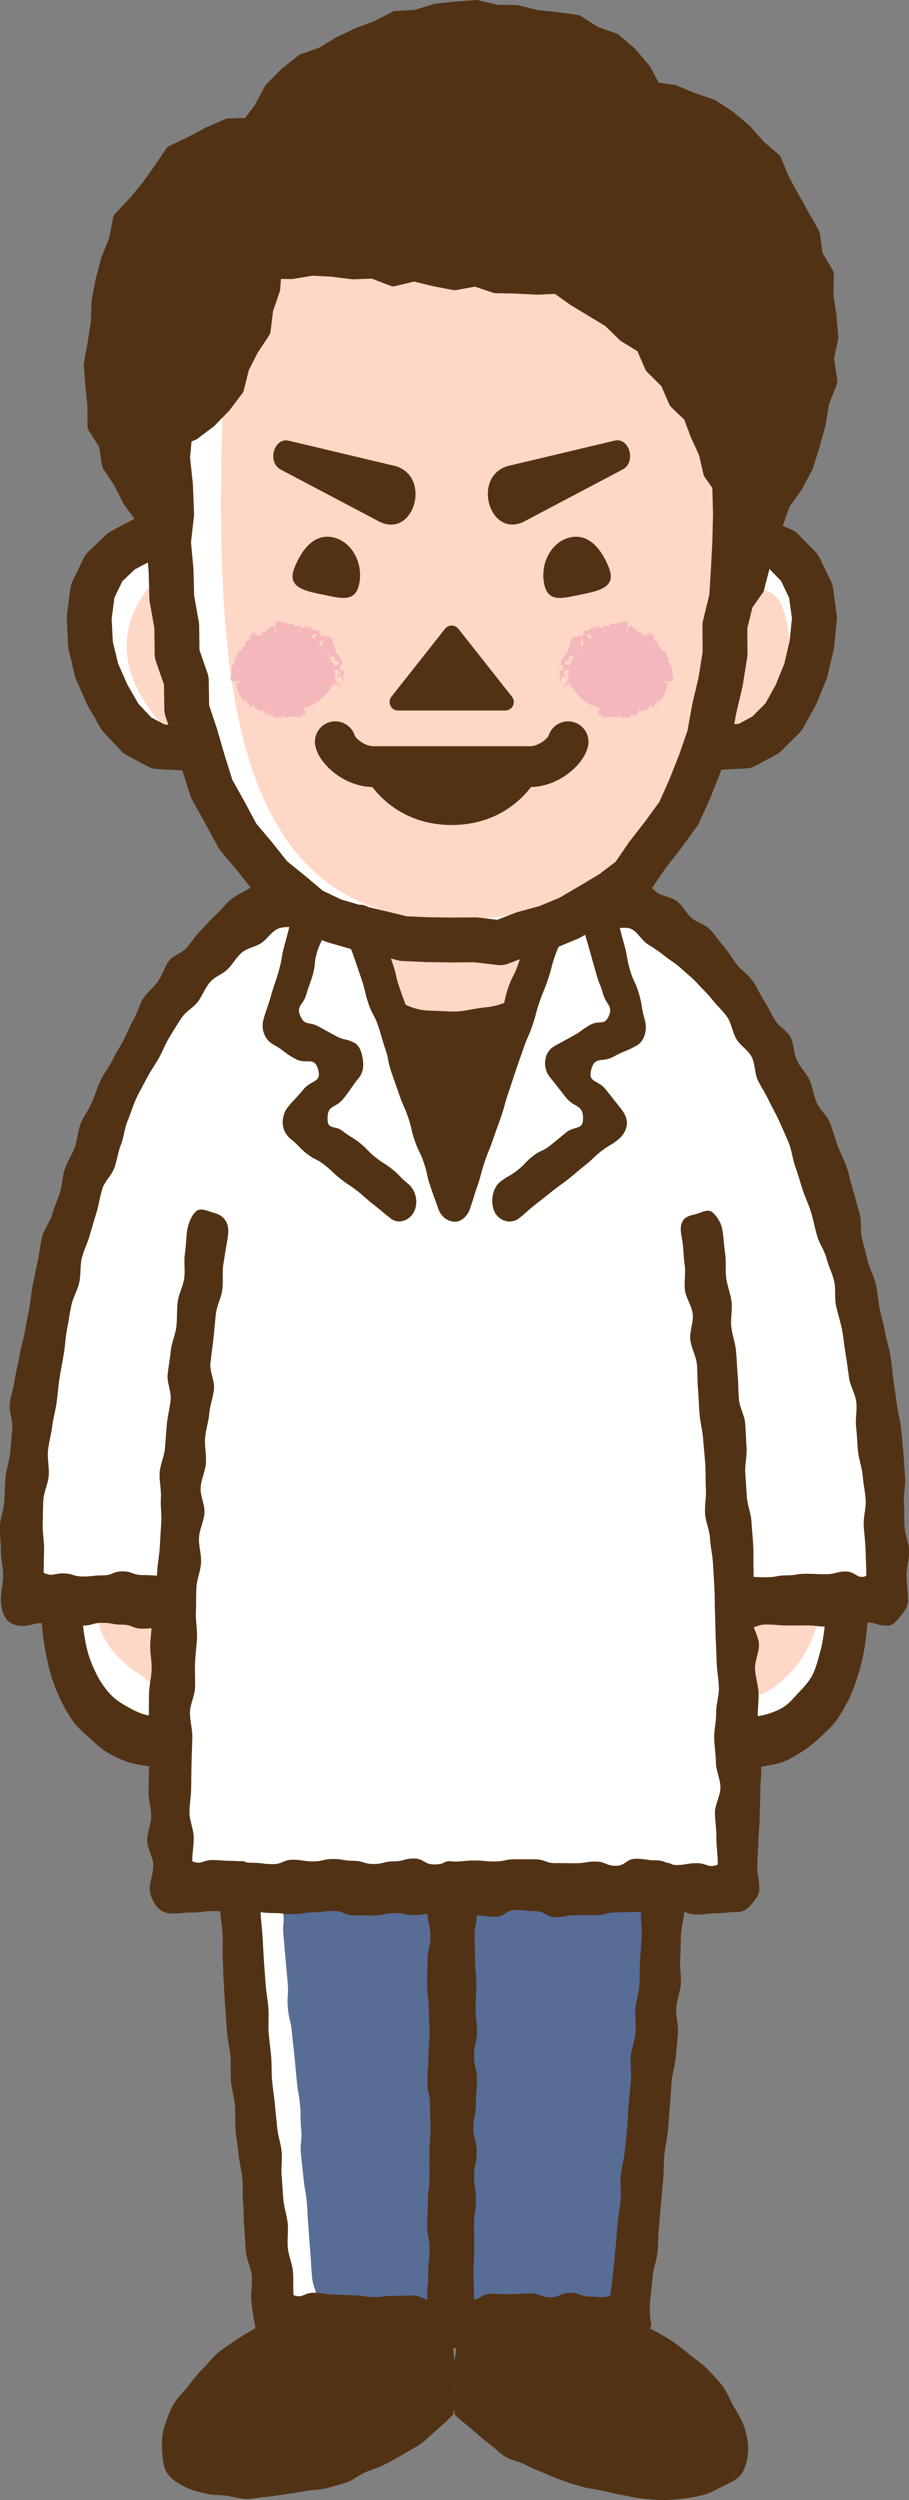 <?xml version="1.0" encoding="UTF-8"?>
<svg id="_レイヤー_1" data-name="レイヤー 1" xmlns="http://www.w3.org/2000/svg" viewBox="0 0 119.58 328.71">
  <rect x="0" y="0" width="119.58" height="328.71" fill="#808080" stroke="none"/>
  <defs>
    <style>
      .cls-1 {
        fill: #ffd7c6;
      }

      .cls-2 {
        stroke-width: 2.25px;
      }

      .cls-2, .cls-3, .cls-4, .cls-5 {
        stroke: #523215;
        stroke-linecap: round;
        stroke-linejoin: round;
      }

      .cls-2, .cls-4, .cls-5 {
        fill: none;
      }

      .cls-6 {
        fill: #f4b8bc;
      }

      .cls-7 {
        fill: #fff;
      }

      .cls-8, .cls-3 {
        fill: #523215;
      }

      .cls-3 {
        stroke-width: 2.24px;
      }

      .cls-9 {
        fill: #576d96;
      }

      .cls-4 {
        stroke-width: 5.9px;
      }

      .cls-5 {
        stroke-width: 5.37px;
      }
    </style>
  </defs>
  <path class="cls-7" d="M60.45,26.61c-27.11,0-38.12,5.31-37.58,42.77,0,0-11.27,2.81-10.47,12.18s5.64,17.79,14.76,17.48c0,0,7.52,25.29,32.21,25.29s34.36-24.97,34.36-24.97c0,0,13.42-3.75,13.42-13.74s-4.29-14.05-9.13-14.67l-.27-37.46-37.31-6.87Z"/>
  <path class="cls-1" d="M30.65,25.36c-2.68,51.2-6.17,95.57,28.99,95.57,39.7,0,35.43-47.49,35.43-47.49l-1.07-39.33-37.85-8.43-25.5-.31Z"/>
  <path class="cls-1" d="M20.99,75.62l2.42,21.54s-13.42-10.3-2.42-21.54Z"/>
  <path class="cls-1" d="M96.95,77.81l-2.68,20.29s9.93-5.62,9.66-12.18-1.61-9.68-6.98-8.12Z"/>
  <path class="cls-7" d="M59.9,122.63c-14.83,0-18.85-4.08-18.85-4.08,0,0-39.01,9.44-38.28,88.92l6.51,4.02s1.7,19.4,13.02,18.31v17.86l9.76.89,5.42,57.15,44.48.45,6.51-58.94h7.59v-17.41s15.91-2.23,15.55-18.31l5.42-.89c-1.45-42.87-15.55-89.3-36.89-94.22,0,0-4.34,6.25-20.25,6.25Z"/>
  <g>
    <path class="cls-1" d="M47.85,121.74l24.59.45-2.53,8.04c-9.76,6.25-17,3.57-18.8-.45l-3.25-8.04Z"/>
    <g>
      <path class="cls-1" d="M12.96,212.85c.08,1.17.51,2.25,1.16,3.25.59.9,1.35,1.73,2.16,2.46s1.73,1.37,2.52,1.89c1.48.97,1.84,3.05,2.66,1.56s.23-1.72.44-3.43.13-1.73.34-3.44,1.32-2.04.46-3.4c-.76-1.18-1.2.14-2.42.28s-1.22.07-2.44.21-1.21.36-2.44.33-1.34-.37-2.44.31Z"/>
      <path class="cls-1" d="M98.13,212.17c-.92,1.48,0,1.84.02,3.7.03,1.86.05,1.86.08,3.72s-.43,1.96.08,3.71c.97-.18,1.85-.49,2.68-.94.88-.48,1.65-1.16,2.37-1.85.77-.74,1.48-1.51,2.05-2.37.64-.96,1.14-1.98,1.51-2.92.5-1.26.76-2.39.76-3.26-1.15-.39-1.19-.02-2.38,0s-1.2,0-2.39.02-1.22.36-2.39.05c-1.26-.33-1.66-1.06-2.39.12Z"/>
      <path class="cls-9" d="M36.46,247.77c.85-1.2,1.46.22,2.75.22s1.29.19,2.58.19,1.29-.02,2.58-.03,1.29-.39,2.57-.39,1.29.27,2.58.27,1.29-.29,2.58-.3c1.29,0,1.29.36,2.58.36s1.28,0,2.57,0,1.28-.49,2.57-.5,1.29.18,2.58.18,1.29.04,2.58.04,1.29.19,2.58.19,1.29.02,2.58.02,1.29.04,2.58.04,1.29-.36,2.58-.36c1.29,0,1.29.12,2.59.11s1.29-.02,2.58-.02,1.29.17,2.59.17c1.3,0,1.3-.14,2.59-.14,1.3,0,1.67-1.14,2.5.09.85,1.26.13,1.58-.08,3.2s-.32,1.6-.52,3.22-.36,1.59-.56,3.21.08,1.68-.12,3.3-.65,1.54-.85,3.16.2,1.7,0,3.33-.23,1.61-.43,3.23-.25,1.62-.45,3.24c-.2,1.62-.36,1.59-.56,3.21-.2,1.62-.18,1.63-.38,3.25s-.23,1.62-.43,3.25.04,1.67-.16,3.29-.62,1.55-.82,3.17.06,1.68-.14,3.31.02,1.67-.18,3.29-.38,1.59-.58,3.22-.21,1.63-.41,3.26.7,2.39-.32,3.47-1.45-.56-2.76-.59-1.31.61-2.62.59-1.3-.27-2.61-.3-1.3-.16-2.6-.19-1.31.12-2.61.1-1.3.12-2.61.1-1.3-.25-2.6-.28-1.31.07-2.61.05-1.31.02-2.61,0-1.3-.32-2.61-.35-1.31-.06-2.62-.09-1.31-.02-2.61-.05-1.31.45-2.62.43-1.3-.59-2.62-.62-1.55,1.18-2.52.09-.08-1.47-.23-3.07-.53-1.54-.67-3.14-.08-1.61-.22-3.2-.1-1.61-.24-3.21-.07-1.61-.21-3.21-.28-1.58-.43-3.18-.2-1.59-.34-3.18.18-1.64.03-3.24-.01-1.61-.15-3.21-.29-1.58-.43-3.17-.15-1.6-.3-3.2-.2-1.59-.34-3.19-.38-1.57-.53-3.17.12-1.64-.02-3.24-.15-1.6-.29-3.2-.13-1.6-.28-3.21.28-1.77-.17-3.29c-.52-1.74-1.51-2.1-.65-3.32Z"/>
      <path class="cls-8" d="M51.15,129.75c.26.88.84,1.6,1.71,2.1.67.38,1.47.7,2.38.89.77.16,1.61.14,2.49.18.81.04,1.64.11,2.49.06s1.66-.24,2.48-.38,1.69-.17,2.49-.37c.86-.22,1.66-.56,2.41-.85.88-.35,1.59-.77,2.23-1.19-.43,1.6-.5,1.56-1.16,3.04s-.78,1.39-1.44,2.86-.57,1.54-1.22,3.01-.69,1.45-1.34,2.92-.73,1.43-1.38,2.91-.61,1.51-1.27,2.99-.64,1.5-1.3,2.98.07,3.02-1.31,3-.51-1.53-1.03-3.04-.5-1.51-1.02-3.01-.54-1.49-1.06-3-.59-1.46-1.11-2.96-.39-1.58-.91-3.08-.66-1.44-1.18-2.95-.44-1.56-.94-3.08-.48-1.54-1.03-3.04Z"/>
      <path class="cls-8" d="M21.35,213.97c-1.31,0-1.31.17-2.62.17s-1.31-.53-2.63-.53-1.31-.24-2.63-.24-1.31.37-2.63.37c-1.32,0-1.32-.15-2.63-.15s-1.32-.19-2.64-.19-1.32.38-2.64.38c-.75,0-1.57-.26-2.07-.87s-.74-1.62-.75-2.55c0-1.08.29-2.16.3-3.23s-.31-2.17-.29-3.24-.18-2.18-.13-3.25.51-2.13.57-3.2.09-2.16.17-3.22.51-2.1.61-3.16.16-2.14.27-3.2-.45-2.26-.32-3.31.5-2.09.65-3.14c.15-1.07.45-2.09.62-3.14s.5-2.07.69-3.11.4-2.09.6-3.13.25-2.15.48-3.17.41-2.1.65-3.12.3-2.15.57-3.16,1-1.86,1.29-2.86.74-1.95,1.05-2.95.32-2.16.66-3.14.95-1.84,1.3-2.81.39-2.16.77-3.11,1.04-1.77,1.45-2.71.71-1.98,1.14-2.9,1.07-1.72,1.52-2.62,1-1.76,1.48-2.63.83-1.91,1.34-2.76.77-2.01,1.31-2.83,1.35-1.43,1.92-2.22.87-1.97,1.47-2.73,1.67-.98,2.3-1.69,1.18-1.61,1.85-2.27,1.3-1.48,2-2.08,1.31-1.53,2.04-2.07,1.61-.95,2.38-1.4,1.72-.58,2.52-.94,1.72-.39,2.54-.64c.73-.22,1.44-.42,2.04.03s.81,1.31.99,2.22c.18.91.36,1.82,0,2.56s-.99,1.49-1.73,1.72c-.84.26-1.83-.01-2.66.38s-1.4,1.38-2.19,1.89-1.73.59-2.47,1.19-1.23,1.56-1.93,2.24-1.64.93-2.29,1.67-1.01,1.8-1.62,2.6-1.51,1.21-2.09,2.05-1.08,1.7-1.62,2.57-.9,1.86-1.4,2.76-1.1,1.69-1.57,2.61-.99,1.79-1.43,2.74-.72,1.98-1.13,2.95-.48,2.11-.87,3.09-.51,2.07-.87,3.07-1.23,1.69-1.56,2.7-.46,2.09-.77,3.11-.61,2.01-.9,3.04-.78,1.95-1.04,2.99-.11,2.2-.35,3.25-.82,1.95-1.04,3-.36,2.11-.57,3.17-.24,2.14-.42,3.21-.39,2.1-.56,3.17-.23,2.14-.38,3.21-.46,2.09-.59,3.17-.45,2.11-.55,3.18.19,2.2.1,3.28-.64,2.1-.71,3.19-.04,2.17-.08,3.25.21,2.18.18,3.27-.04,1.96-.05,3.05c1.23.52,1.25.07,2.55.07s1.31.41,2.61.41,1.3-.15,2.61-.15,1.31-.53,2.61-.53,1.31.49,2.62.49,1.31.09,2.62.09c.76,0,1.27.41,1.76,1.02s.87,1.24.87,2.18-.19,1.8-.68,2.41-1.2,1.23-1.95,1.23Z"/>
      <path class="cls-8" d="M96.93,251.4c-1.32,0-1.32.16-2.65.16s-1.32.17-2.64.17-1.32-.5-2.64-.5-1.32.59-2.65.59-1.33-.43-2.65-.43-1.33.05-2.65.05-1.32.37-2.65.37-1.32,0-2.65,0-1.32.27-2.65.27-1.33-.8-2.65-.8-1.33-.15-2.65-.15-1.33.89-2.65.89-1.33-.18-2.65-.18-1.33-.62-2.66-.62-1.33.34-2.65.34-1.33.24-2.66.24-1.32-.27-2.64-.27-1.33.32-2.66.32-1.33-.02-2.65-.02-1.33-.58-2.65-.58-1.33.18-2.66.18-1.33.24-2.65.24c-1.33,0-1.33-.14-2.66-.14s-1.33-.15-2.66-.15-1.33-.08-2.66-.08-1.33-.03-2.66-.03-1.33.19-2.67.19-1.33.13-2.67.13c-.72,0-1.46-.26-1.95-.83s-.94-1.44-.98-2.34c-.05-1,.49-2.1.46-3.24-.03-1.02-.79-2.07-.81-3.18-.02-1.03.53-2.12.53-3.22,0-1.04-.36-2.12-.35-3.22s.04-2.12.06-3.22-.17-2.13-.15-3.23.09-2.13.12-3.22,0-2.14.03-3.22.32-2.12.35-3.21-.23-2.16-.19-3.24.22-2.14.26-3.22.33-2.12.38-3.2.22-2.14.28-3.21.28-2.13.34-3.21.12-2.15.19-3.22-.12-2.18-.05-3.25-.23-2.2-.16-3.27.6-2.11.69-3.18.17-2.15.26-3.22.4-2.12.5-3.18-.5-2.25-.4-3.3.32-2.14.42-3.19.61-2.1.73-3.14.04-2.19.17-3.23c.13-1.1.72-2.07.86-3.1.15-1.1-.07-2.23.09-3.24.17-1.11.15-2.21.32-3.2.16-.91.61-1.96,1.2-2.43s1.46,0,2.19.2c.74.2,1.35.49,1.73,1.22s.3,1.52.14,2.44c-.18,1-.36,2.08-.53,3.21-.16,1.03.02,2.18-.13,3.3-.14,1.04-.71,2.04-.84,3.15-.13,1.05-.2,2.15-.32,3.26s-.29,2.14-.4,3.24.57,2.27.47,3.37-.53,2.11-.62,3.21-.46,2.13-.55,3.23.19,2.21.11,3.31-.63,2.12-.7,3.22.58,2.24.51,3.33-.65,2.13-.72,3.22.33,2.22.27,3.32-.55,2.15-.61,3.25-.02,2.2-.07,3.29.19,2.21.15,3.3-.22,2.19-.26,3.28.03,2.2,0,3.29-.65,2.18-.67,3.26.33,2.22.31,3.3-.08,2.21-.1,3.29-.04,2.21-.05,3.28c0,1.13-.23,2.22-.22,3.29,0,1.13.54,2.21.55,3.27.02,1.14-.21,2.13-.18,3.17,1.26.49,1.3-.17,2.62-.17s1.32.11,2.65.11,1.33.25,2.65.25,1.33.18,2.66.18,1.33-.58,2.65-.58,1.33.22,2.65.22,1.33-.32,2.65-.32,1.33.24,2.66.24,1.33.42,2.66.42,1.33-.35,2.65-.35,1.33-.37,2.65-.37,1.33.78,2.66.78,1.33-.38,2.65-.38,1.33-.14,2.66-.14,1.32.13,2.65.13,1.33-.29,2.66-.29,1.33,0,2.65,0,1.33.5,2.65.5,1.33.02,2.66.02,1.33-.22,2.66-.22,1.33.56,2.66.56,1.33-.93,2.66-.93,1.33.21,2.66.21,1.33.61,2.66.61,1.34-.24,2.67-.24,1.48.69,2.76.2c.03-1.04-.19-2.47-.18-3.61.02-1.05-.19-2.14-.19-3.27,0-1.06.72-2.15.72-3.27s-.57-2.15-.59-3.27-.21-2.16-.23-3.27.29-2.17.26-3.28.39-2.19.36-3.29-.25-2.17-.29-3.27-.08-2.18-.13-3.28-.04-2.18-.09-3.27-.02-2.19-.08-3.28-.13-2.19-.19-3.28-.33-2.17-.39-3.27-.58-2.15-.65-3.24.18-2.22.11-3.31-.01-2.21-.09-3.3-.2-2.19-.28-3.27-.38-2.17-.47-3.24-.1-2.2-.2-3.27-.04-2.22-.15-3.29-.74-2.11-.86-3.18.44-2.31.32-3.37c-.13-1.12-.88-2.09-1.02-3.13-.15-1.12.12-2.28-.04-3.31-.17-1.13-.14-2.26-.32-3.26-.16-.91-.36-1.74.02-2.47s1.08-.8,1.82-1c.74-.2,1.51-.72,2.1-.25s1.17,1.38,1.33,2.29c.18.99.21,2.08.38,3.18.15,1.01-.01,2.13.14,3.23.14,1.02.57,2.02.7,3.12.13,1.03-.16,2.17-.04,3.25s.51,2.06.62,3.14.12,2.13.22,3.21.07,2.14.17,3.22.73,2.05.82,3.13.1,2.14.18,3.22-.24,2.18-.17,3.26.14,2.14.21,3.21.54,2.1.6,3.17.18,2.14.24,3.22-.01,2.16.04,3.24-.16,2.18-.11,3.25-.11,2.17-.07,3.25.84,2.12.89,3.19-.56,2.2-.52,3.27.44,2.15.47,3.21-.13,2.17-.11,3.24.34,2.16.36,3.21.1,2.17.11,3.23-.14,2.18-.13,3.23-.07,2.18-.08,3.22c0,1.11-.15,2.19-.17,3.23-.02,1.12-.12,2.18-.15,3.21-.03,1.13.32,2.22.27,3.23-.04.89-.69,1.55-1.18,2.12s-1.06.85-1.78.85Z"/>
      <path class="cls-8" d="M22,232.36c-.94,0-1.84-.03-2.72-.17-.93-.15-1.84-.29-2.69-.6s-1.75-.74-2.55-1.22-1.55-1.2-2.27-1.86-1.5-1.3-2.11-2.13-1.13-1.76-1.61-2.72-.87-1.95-1.22-3.01-.56-2.1-.79-3.22c-.21-1.06-.38-2.16-.48-3.31-.1-1.08-.19-2.2-.19-3.36,0-.93.33-1.76.82-2.37s1.16-1.09,1.92-1.09,1.49.39,1.99,1,.81,1.52.81,2.46-.1,2.05.05,3.3c.12,1.02.31,2.14.61,3.23.28,1.01.71,2.01,1.2,2.97.46.9,1.05,1.75,1.74,2.5.64.68,1.42,1.19,2.29,1.67.75.42,1.57.86,2.52,1.07.81.18,1.71.15,2.68.15.76,0,1.5.38,1.99,1s.69,1.53.69,2.46-.27,1.76-.76,2.37-1.16.91-1.92.91Z"/>
      <path class="cls-8" d="M116.64,213.74c-1.31,0-1.31-.41-2.62-.41s-1.31.52-2.63.52c-1.31,0-1.31.02-2.63.02s-1.31-.16-2.63-.16-1.32.01-2.63.01c-1.32,0-1.32-.13-2.64-.13s-1.32.47-2.64.47c-.76,0-1.62-.52-2.12-1.13s-.91-1.68-.91-2.61.86-1.45,1.36-2.06.91-.95,1.67-.95c1.3,0,1.3.07,2.61.07s1.31-.25,2.61-.25,1.3-.21,2.61-.21,1.31.06,2.61.06,1.31-.36,2.62-.36,1.45,1.09,2.69.58c-.01-1.08-.08-2.41-.11-3.49s-.19-2.15-.24-3.23.33-2.2.26-3.27-.31-2.15-.4-3.22-.5-2.11-.61-3.18-.13-2.16-.25-3.22.16-2.23.02-3.29-.78-2.03-.94-3.09-.28-2.14-.46-3.19-.27-2.15-.47-3.19-.55-2.06-.78-3.1-.02-2.25-.26-3.29-.75-2-1.01-3.02-.94-1.9-1.23-2.92-.49-2.08-.79-3.09-.77-1.95-1.1-2.94-.6-2.03-.96-3.01-.47-2.12-.84-3.08-.84-1.91-1.24-2.85-.95-1.83-1.38-2.75c-.44-.95-1-1.78-1.46-2.68s-.37-2.3-.86-3.18-1.43-1.41-1.96-2.26-.68-2.13-1.24-2.94-1.33-1.48-1.92-2.24-1.34-1.44-1.97-2.15-1.42-1.29-2.1-1.94-1.5-1.11-2.22-1.69-1.49-1.08-2.25-1.56-1.34-1.61-2.14-1.99-1.84.05-2.68-.21c-.73-.22-1.23-1.26-1.6-2s-.47-1.64-.29-2.55c.18-.91.49-1.9,1.09-2.34s1.48-.47,2.22-.25c.83.25,1.75.32,2.58.7s1.37,1.46,2.17,1.93,1.72.5,2.49,1.06,1.22,1.57,1.94,2.2,1.67.77,2.36,1.46,1.2,1.54,1.86,2.27,1.11,1.63,1.73,2.4,1.43,1.25,2.02,2.07.98,1.77,1.53,2.62.96,1.77,1.48,2.64,1.52,1.29,2.02,2.19.41,2.22.88,3.14,1.2,1.6,1.64,2.54.54,2.06.96,3.02,1.33,1.56,1.71,2.54.64,2,1,2.99.87,1.88,1.21,2.88.53,2.05.85,3.07.55,2.04.85,3.06.05,2.24.32,3.27.52,2.03.78,3.06.82,1.93,1.05,2.98.28,2.11.49,3.16.52,2.04.71,3.1.54,2.05.71,3.11.24,2.12.39,3.19.32,2.11.45,3.18.45,2.09.56,3.17.21,2.14.3,3.21.14,2.14.22,3.21-.21,2.17-.15,3.25.03,2.14.08,3.23.58,2.12.6,3.2-.34,2.16-.33,3.25.19,2.15.19,3.24c0,.93-.54,1.56-1.03,2.16s-1.01,1.22-1.76,1.22Z"/>
      <path class="cls-8" d="M97.58,232.39c-.76,0-1.44-.3-1.94-.92s-.83-1.46-.83-2.39.33-1.79.83-2.4,1.19-1.08,1.94-1.08c.97,0,1.87.12,2.68-.06.95-.21,1.83-.54,2.58-.95.87-.48,1.51-1.29,2.15-1.97.7-.75,1.4-1.45,1.87-2.36.49-.96.75-2.04,1.03-3.06.3-1.09.46-2.18.58-3.21.15-1.24.31-2.37.31-3.26s.21-1.85.71-2.46,1.24-.95,2-.95,1.48.37,1.97.98.81,1.5.81,2.44c0,1.16-.12,2.28-.22,3.36-.1,1.15-.25,2.26-.46,3.33-.22,1.12-.5,2.19-.84,3.2s-.72,2.1-1.2,3.03-1.03,1.88-1.64,2.7-1.38,1.46-2.11,2.14-1.46,1.29-2.29,1.8-1.61,1.03-2.5,1.35-1.76.45-2.69.61c-.88.14-1.79.14-2.73.14Z"/>
      <path class="cls-8" d="M59.79,160.63c-.89,0-1.79-.68-2.13-1.69-.51-1.49-.54-1.48-1.05-2.97s-.34-1.59-.85-3.09-.69-1.4-1.2-2.9-.36-1.58-.87-3.07-.64-1.43-1.16-2.94-.53-1.49-1.04-2.99-.31-1.61-.82-3.11-.43-1.54-.94-3.03-.75-1.38-1.26-2.88-.36-1.59-.87-3.09-.52-1.51-1.03-3.02-.65-1.44-1.16-2.95c-.47-1.38.1-3.16,1.22-3.75,1.12-.58,2.48.2,2.95,1.58.51,1.5.41,1.55.92,3.05s.65,1.43,1.16,2.92.36,1.58.87,3.09.55,1.48,1.07,2.98c.51,1.5.65,1.43,1.16,2.94s.38,1.56.89,3.06c.51,1.51.7,1.41,1.21,2.91.51,1.51.49,1.52,1.01,3.03s.47,1.53.99,3.05-.38,3.24.95,3.26.44-1.73.95-3.23.6-1.45,1.11-2.95.44-1.54.96-3.04.64-1.43,1.15-2.94.49-1.52,1-3.02c.51-1.5.53-1.49,1.04-2.99s.35-1.59.87-3.09.73-1.39,1.25-2.9.51-1.52,1.02-3.03.5-1.52,1.02-3.03c.47-1.38,1.7-2.24,2.82-1.65,1.12.58,1.62,2.33,1.14,3.71-.51,1.49-.65,1.42-1.16,2.91s-.4,1.56-.91,3.06-.6,1.45-1.11,2.95-.41,1.55-.92,3.05-.63,1.44-1.15,2.94-.53,1.49-1.04,2.99-.49,1.51-1,3.02-.42,1.54-.93,3.04-.55,1.48-1.06,2.99-.6,1.46-1.11,2.97-.4,1.57-.92,3.08-.48,1.53-.99,3.04c-.34,1.01-1.14,1.74-2.03,1.74Z"/>
      <path class="cls-8" d="M59.79,308.52c-1.31,0-1.31.09-2.61.09s-1.31-.26-2.62-.26-1.31.47-2.61.47-1.31-.43-2.62-.43-1.31.19-2.62.19-1.31.03-2.62.03c-1.31,0-1.31.2-2.62.2s-1.31-.29-2.63-.29-1.31.11-2.63.11c-.69,0-1.28-.5-1.76-1.03s-.85-1.2-.94-2.05c0-.07-.27-1.21-.46-3.16-.09-.9.18-2.02.06-3.23-.09-.98-.65-1.98-.76-3.12-.1-1.01-.12-2.09-.22-3.2-.1-1.03-.05-2.11-.15-3.21-.1-1.04,0-2.13-.1-3.22s-.4-2.08-.5-3.16-.3-2.11-.39-3.18,0-2.15-.08-3.22-.43-2.11-.52-3.17.01-2.17-.07-3.23-.35-2.13-.44-3.18-.16-2.16-.24-3.2c-.08-1.1-.13-2.18-.2-3.22-.08-1.12-.07-2.2-.13-3.22-.07-1.13.03-2.22-.02-3.21-.06-1.18-.3-2.24-.33-3.19-.04-1.34-.2-2.44-.16-3.2.04-.93.72-1.51,1.24-2.09s1.06-1.3,1.81-1.24c.75.05,1.27.77,1.74,1.42s1.08,1.36,1.04,2.29c-.03.71-.39,1.78-.34,3.14.03.92.18,1.97.25,3.14.06.97.11,2.03.18,3.14.07,1,.15,2.04.23,3.13.07,1.01.28,2.04.36,3.12s-.05,2.1.03,3.16.24,2.07.33,3.13.03,2.1.12,3.15.28,2.08.37,3.13.22,2.09.31,3.14.48,2.06.58,3.1-.09,2.15,0,3.18.14,2.13.23,3.16.47,2.09.57,3.1c.1,1.09-.09,2.18.01,3.18.11,1.11.57,2.1.67,3.08.11,1.14,0,2.25.09,3.19,1.26.44,1.32-.33,2.63-.33s1.31.24,2.63.24,1.32.1,2.63.1,1.31.23,2.63.23,1.32-.16,2.63-.16,1.32-.04,2.64-.04,1.82,1.22,2.77.09c.92-1.09-.25-1.74-.25-3.31s-.12-1.57-.12-3.15.4-1.57.4-3.15-.26-1.57-.26-3.15-.07-1.57-.07-3.13.13-1.57.13-3.14-.19-1.58-.19-3.15.4-1.57.4-3.14-.19-1.57-.19-3.14.21-1.58.21-3.15-.41-1.57-.41-3.15.09-1.58.09-3.15-.12-1.58-.12-3.16.28-1.58.28-3.15.16-1.58.16-3.16-.34-1.58-.34-3.17.28-1.58.28-3.17c0-.93.13-1.83.63-2.44s1.22-.63,1.98-.63,1.56-.09,2.06.52.64,1.61.64,2.54c0,1.58.26,1.58.26,3.16s-.31,1.58-.31,3.16.05,1.58.05,3.16.17,1.58.17,3.16-.09,1.58-.09,3.16.17,1.57.17,3.14-.38,1.57-.38,3.15.38,1.58.38,3.16-.13,1.58-.13,3.16-.33,1.58-.33,3.16.44,1.58.44,3.17-.35,1.58-.35,3.16.24,1.58.24,3.17-.25,1.59-.25,3.17.03,1.58.03,3.17-.09,1.59-.09,3.17.05,1.59.05,3.18-.03,1.59-.03,3.18c0,.93.03,1.94-.46,2.55s-1.31.82-2.06.82Z"/>
      <path class="cls-8" d="M82.72,308.67c-1.31,0-1.31.06-2.61.06s-1.31-.22-2.62-.22-1.31.03-2.61.03-1.31-.27-2.62-.27c-1.31,0-1.31.37-2.62.37s-1.31-.25-2.62-.25-1.31.44-2.62.44-1.31-.23-2.63-.23-1.31.17-2.63.17c-.76,0-1.43-.62-1.93-1.23s-.85-1.45-.85-2.38c0-1.58-.17-1.58-.17-3.16s.14-1.58.14-3.16.17-1.58.17-3.16-.31-1.58-.31-3.16.1-1.58.1-3.16.22-1.57.22-3.14-.02-1.57-.02-3.15.13-1.58.13-3.16-.06-1.58-.06-3.16-.35-1.58-.35-3.16.16-1.58.16-3.17.13-1.58.13-3.16c0-1.58-.1-1.58-.1-3.17s-.21-1.59-.21-3.17.05-1.58.05-3.17.38-1.59.38-3.17-.39-1.59-.39-3.18.26-1.59.26-3.18c0-.93.27-1.72.76-2.33s1.13-1.18,1.89-1.18,1.53.39,2.03,1,.72,1.57.72,2.51q0,1.57,0,3.14c0,1.57-.23,1.57-.23,3.15s.01,1.57.01,3.15.07,1.57.07,3.15.39,1.57.39,3.13-.03,1.57-.03,3.14-.45,1.58-.45,3.15.14,1.57.14,3.14.19,1.57.19,3.14-.01,1.58-.01,3.15-.27,1.57-.27,3.15.12,1.58.12,3.15-.17,1.58-.17,3.16,0,1.58,0,3.15.1,1.58.1,3.16.3,1.58.3,3.17-1.22,2.2-.3,3.31,1.42-.32,2.74-.32,1.31.06,2.63.06,1.32-.11,2.63-.11,1.31.51,2.63.51,1.32-.59,2.63-.59,1.32.5,2.64.5,1.38.29,2.65-.15c.09-.94.26-2.02.37-3.16.09-.98.2-2.03.31-3.13.1-1,.15-2.06.25-3.14.1-1.01.31-2.05.41-3.12s-.08-2.11.01-3.17.42-2.05.52-3.1.23-2.07.32-3.12.12-2.1.21-3.15.2-2.1.29-3.15-.11-2.15-.02-3.19.56-2.07.64-3.1-.1-2.15-.02-3.17c.08-1.08.45-2.1.52-3.11.08-1.1.01-2.17.08-3.17.07-1.11.16-2.16.22-3.14.07-1.17-.13-2.24-.1-3.16.05-1.36.35-2.42.32-3.13-.04-.93.06-1.84.53-2.48s1.18-.98,1.94-1.03c.77-.06,1.51.18,2.03.76s.57,1.49.61,2.42c.03.77.32,1.85.28,3.2-.03.95-.38,2-.44,3.17-.05,1-.03,2.07-.11,3.21-.07,1.02.16,2.12.09,3.23-.07,1.03-.52,2.06-.6,3.16s.3,2.17.22,3.25-.19,2.12-.28,3.2-.45,2.08-.54,3.15-.15,2.14-.24,3.2-.15,2.15-.25,3.21-.36,2.12-.46,3.18-.07,2.17-.16,3.22-.2,2.16-.29,3.2c-.1,1.1-.18,2.17-.28,3.19-.11,1.12-.08,2.2-.18,3.21-.11,1.14-.53,2.16-.63,3.14-.12,1.22-.24,2.29-.33,3.2-.19,1.94.13,3.15.12,3.23-.09.85-.65,1.54-1.13,2.07s-1.12.99-1.81.99Z"/>
      <path class="cls-8" d="M38.81,304.45c-.88.21-1.83.17-2.69.49s-1.71.76-2.54,1.19-1.64.97-2.43,1.48-1.62,1.05-2.36,1.65-1.4,1.46-2.08,2.14c-.72.73-1.34,1.54-1.94,2.31-.66.84-1.43,1.51-1.92,2.36-.56.98-.91,2.05-1.22,3-.37,1.14-.36,2.24-.3,3.25.07,1.11.17,2.27.85,3.11.54.66,1.39,1.19,2.34,1.65.74.36,1.64.55,2.59.79.81.2,1.71.16,2.65.26.84.09,1.71.43,2.64.44.86.01,1.74-.22,2.65-.28.86-.06,1.74-.24,2.64-.37s1.74-.24,2.63-.42,1.78-.11,2.66-.35,1.74-.47,2.6-.76,1.61-.96,2.46-1.32,1.71-.6,2.53-1.02,1.63-.86,2.43-1.34,1.64-.89,2.4-1.43,1.45-1.29,2.18-1.91,1.35-1.22,2.03-1.92c.27-1.45.13-1.45.13-2.94,0-1.49.12-1.49.12-2.99s-.23-1.5-.23-3,.48-1.55.02-2.94c-.5-1.5-.92-.01-2.52-.13-.76-.06-1.65-.13-2.62-.2-.83-.06-1.7-.31-2.62-.37-.86-.06-1.74-.28-2.63-.34s-1.8.33-2.66.28c-.92-.06-1.81-.15-2.63-.2-.98-.06-1.88-.06-2.64-.1-1.57-.07-2.54-.19-2.54-.11Z"/>
      <path class="cls-8" d="M80.79,304.33c.88.21,1.7.72,2.56,1.05s1.74.56,2.57.98,1.65.9,2.44,1.42,1.55,1.14,2.29,1.75,1.58,1.13,2.26,1.82c.72.73,1.43,1.45,2.03,2.21.66.84,1.04,1.9,1.53,2.75.56.98,1.13,1.84,1.44,2.79.37,1.14.57,2.24.5,3.25-.07,1.11-.34,2.27-1.02,3.11-.54.66-1.45,1.01-2.4,1.48-.74.36-1.56.88-2.51,1.11-.81.2-1.71.38-2.65.48-.84.09-1.74.18-2.66.19-.86.01-1.75-.13-2.66-.2-.86-.06-1.74-.33-2.64-.46s-1.73-.4-2.62-.58-1.75-.27-2.63-.51-1.72-.51-2.58-.81-1.68-.67-2.53-1.02-1.68-.7-2.5-1.12-1.76-.54-2.55-1.02-1.49-1.25-2.25-1.8-1.47-1.23-2.2-1.85-1.48-1.15-2.17-1.85c-.27-1.45-.09-1.48-.09-2.97s-.03-1.49-.03-2.99.27-1.5.27-3-.64-1.61-.18-2.99c.5-1.5,1.01-.3,2.61-.41.76-.06,1.66.06,2.63,0,.83-.06,1.71-.07,2.63-.13.86-.06,1.75-.07,2.64-.13s1.77-.32,2.63-.38c.92-.06,1.81-.1,2.64-.15.98-.06,1.88,0,2.65-.04,1.57-.07,2.57-.07,2.57.02Z"/>
      <path class="cls-8" d="M52.52,160.6c-.41,0-.83-.15-1.2-.45-1.09-.86-1.07-.9-2.16-1.75s-1.04-.93-2.13-1.79-1.15-.75-2.23-1.61c-1.09-.86-1.03-.98-2.12-1.84s-1.23-.61-2.32-1.47-1-1.05-2.09-1.91c-.56-.44-1-1.14-1.07-1.96-.07-.82.19-1.68.67-2.26,1-1.22,1.07-1.13,2.07-2.35s2.34-.84,1.93-2.5c-.48-1.93-1.53-.67-3.03-1.49-1.5-.81-1.4-1.08-2.9-1.89-1.05-.57-1.66-1.94-1.28-3.28.46-1.64.56-1.6,1.02-3.24s.56-1.6,1.02-3.25.28-1.73.75-3.38.42-1.67.89-3.31c.4-1.42,1.67-1.94,2.82-1.45,1.15.49,1.88,1.88,1.48,3.3-.38,1.35-.59,1.26-.97,2.6s-.13,1.46-.51,2.8-.49,1.31-.87,2.66-1.33,1.44-.81,2.72c.57,1.43,1.16.78,2.34,1.42s1.18.65,2.36,1.29,1.31.29,2.49.93c.67.36.94,1.32,1.07,2.21.13.88,0,1.7-.51,2.34-1.08,1.33-.99,1.45-2.07,2.78s-2.06.71-2.07,2.59c-.01,1.57.93.82,2,1.66s1.15.7,2.23,1.55.98,1.03,2.06,1.88,1.14.73,2.22,1.58.98,1.04,2.06,1.89c1.02.81,1.45,2.47.79,3.73-.42.81-1.21,1.24-1.94,1.24Z"/>
      <path class="cls-8" d="M67.06,160.61c-.73,0-1.56-.41-1.97-1.22-.65-1.26-.32-3.2.71-4,1.07-.84,1.17-.66,2.24-1.5s.98-1.04,2.05-1.88,1.23-.56,2.3-1.41,1.06-.88,2.14-1.74,2.17-.22,2.17-1.8c0-1.89-1.11-1.37-2.2-2.7-1.08-1.33-1.05-1.38-2.13-2.7-.52-.63-.77-1.44-.63-2.33.13-.88.62-1.48,1.28-1.84,1.18-.64,1.18-.65,2.36-1.29s1.12-.82,2.3-1.47,1.86.21,2.44-1.22c.52-1.27-.38-1.41-.76-2.75s-.52-1.29-.9-2.64-.38-1.35-.76-2.7-.39-1.35-.78-2.7c-.4-1.42.25-3.15,1.4-3.64,1.15-.49,2.51.37,2.91,1.78.46,1.64.41,1.66.88,3.3s.29,1.72.76,3.36.74,1.53,1.2,3.18.28,1.73.75,3.38c.38,1.34-.04,2.85-1.1,3.42-1.5.81-1.56.64-3.06,1.46-1.5.81-2.42-.19-2.9,1.75-.41,1.66.89,1.26,1.88,2.48s.97,1.25,1.97,2.48c.47.58.93,1.33.86,2.15-.07.82-.57,1.56-1.14,2.01-1.09.86-1.17.69-2.26,1.55s-1.02.98-2.1,1.83-1.06.91-2.15,1.77-1.12.81-2.21,1.67-1.09.87-2.19,1.73-1.05.95-2.15,1.81c-.37.29-.82.41-1.22.41Z"/>
    </g>
  </g>
  <g>
    <path class="cls-8" d="M49.97,68.62l-13.02-6.87c-1.86-.96-.91-4.3,1.06-3.8,0,0,14.01,3.33,14.01,3.33,4.75,1.37,2.5,9.48-2.05,7.34h0Z"/>
    <path class="cls-8" d="M66.82,61.27l14.01-3.33c1.99-.49,2.9,2.86,1.06,3.8,0,0-13.02,6.87-13.02,6.87-4.54,2.14-6.81-5.97-2.05-7.34h0Z"/>
    <polyline class="cls-4" points="21.79 70.77 18.75 70.99 15.99 72.45 13.67 74.66 12.18 77.75 11.73 81.26 11.91 84.79 12.73 88.2 14.12 91.34 15.8 94.27 18.05 96.68 20.82 98.17 23.86 98.33"/>
    <polyline class="cls-4" points="97.04 70.85 100.06 71.1 102.91 72.32 105.18 74.65 106.67 77.74 107.15 81.25 106.79 84.76 106 88.16 104.71 91.33 103.06 94.3 100.75 96.6 98 98.09 94.99 98.24"/>
    <polygon class="cls-3" points="66.47 92.3 59.42 83.37 52.37 92.3 66.47 92.3"/>
  </g>
  <polyline class="cls-4" points="96.11 41.73 96.25 45.41 96.6 49.1 96.5 52.8 96.51 56.49 96.79 60.18 96.65 63.87 96.75 67.57 96.66 71.27 96.47 74.96 96.24 78.65 95.36 82.25 95.38 85.98 94.8 89.62 93.96 93.18 93.3 96.82 92.11 100.26 90.78 103.62 89.31 106.91 87.25 109.75 85.14 112.46 83.15 115.37 80.49 117.39 77.69 119.06 74.89 120.7 71.92 121.93 68.85 122.77 65.81 123.95 62.58 123.57 59.42 123.59 56.26 123.55 53.1 123.41 50.01 122.66 46.91 121.93 43.82 121.03 40.86 119.62 38.27 117.44 35.66 115.33 33.5 112.61 31.27 109.96 29.58 106.82 27.84 103.7 26.74 100.2 25.73 96.71 24.57 93.25 24.51 89.48 23.3 85.99 23.25 82.27 22.6 78.64 22.5 74.95 22.16 71.27 22.58 67.56 22.43 63.88 22.04 60.19 22.37 56.51 22.25 52.8 22.63 49.12 22.4 45.41 22.91 41.74"/>
  <path class="cls-5" d="M74.73,97.53c-.24,1.12-2.41,3.27-5.06,3.27s-10.25,0-10.25,0h-10.25c-2.65,0-4.82-2.15-5.06-3.27"/>
  <path class="cls-8" d="M70.63,102.3s-3.13,6.17-11.21,6.17c-8.08,0-11.21-6.17-11.21-6.17h22.42Z"/>
  <g>
    <path class="cls-8" d="M86.06,11.71c-7.23-14.29-41.23-15.06-53.28,4.85-12.54,1.53-20.25,14.03-20.49,31.39-.14,9.77,3.36,16.11,6.44,19.77,1.49,7.16,4.89,12.63,4.89,12.63l-.42-8.58s.05.03.05.03l-.36-14.16c5.54.51,13.02-14.8,12.78-22.46,0,0,30.62,1.79,37.61,2.55,11.81,4.34,15.67,15.06,15.67,15.06,4.22,3.72,7.97,18.5,8.18,19.32l-.46,10.28s4.25-8.69,6.36-16.23c2.73-3.95,5.47-10.04,5.93-18.99.96-18.63-9.4-32.92-22.9-35.47Z"/>
    <polygon class="cls-2" points="85.92 11.9 84.58 9.38 82.8 7.26 80.71 5.46 78.14 4.56 75.83 3.07 73.15 2.71 70.51 2.43 67.94 1.79 65.3 1.75 62.66 1.13 60.01 1.32 57.36 1.61 54.8 2.41 52.11 2.57 49.69 3.81 47.21 4.75 44.79 5.88 42.51 7.27 39.91 8.2 37.76 9.92 35.82 11.89 34.48 14.4 32.82 16.63 30.1 16.69 27.62 17.75 25.26 19.02 22.79 20.18 21.2 22.53 19.63 24.74 17.91 26.81 15.98 28.85 15.43 31.67 14.4 34.22 13.69 36.9 13.17 39.63 13.08 42.42 12.64 45.17 12.15 47.94 12.35 50.63 12.63 53.29 12.64 56.03 14.12 58.37 14.54 61.06 16.01 63.26 17.19 65.61 18.72 67.72 19.17 70.44 20.47 72.88 20.97 75.63 22.75 77.77 23.92 80.42 23.84 77.48 22.87 74.66 23.19 71.77 22.97 71.81 23.1 68.98 22.63 66.16 23.34 63.31 23.37 60.47 23.11 57.71 25.31 56.78 27.42 55.19 29.32 53.24 30.98 51.04 31.68 48.25 32.92 45.82 34.47 43.47 34.82 40.64 35.73 37.99 35.92 35.54 38.34 35.57 41.05 35.12 43.74 35.26 46.41 35.6 49.11 35.5 51.75 36.52 54.48 35.86 57.15 36.52 59.82 37.03 62.56 36.53 65.21 37.42 67.91 37.48 70.6 37.62 73.34 37.5 75.66 39.15 77.99 40.56 80.33 41.98 82.31 43.91 84.74 45.4 85.91 48.1 87.95 50.12 89.07 52.71 90.97 54.53 91.93 57.07 93.03 59.48 93.64 62.11 95.22 64.34 95.82 66.96 95.99 69.7 96.83 72.1 96.62 74.65 97.01 77.25 97.22 79.84 97.07 82.29 97.73 79.7 99.42 77.29 100.16 74.43 101.26 71.73 101.87 68.85 102.87 66.08 104.53 63.74 105.87 61.22 106.73 58.47 107.5 55.7 107.95 52.87 109.04 50.12 108.57 47.16 109.15 44.41 108.93 41.65 108.52 38.92 108.57 36.09 107.12 33.63 106.74 30.86 105.39 28.48 104.07 26.12 102.78 23.76 101.69 21.16 99.64 19.39 97.85 17.36 95.79 15.62 93.56 14.15 91.04 13.3 88.61 12.28 85.92 11.9"/>
  </g>
  <path class="cls-8" d="M71.54,76.51c.42,2.76,2.32,2.19,4.69,1.7s4.89-.9,3.91-3.46-2.68-4.6-5.06-4.11c-2.37.49-3.96,3.12-3.54,5.88Z"/>
  <path class="cls-8" d="M47.3,76.51c-.42,2.76-2.32,2.19-4.69,1.7-2.37-.49-4.89-.9-3.91-3.46.98-2.56,2.68-4.6,5.06-4.11,2.37.49,3.96,3.12,3.54,5.88Z"/>
  <path class="cls-6" d="M73.96,90.3c.4,0,.92-.29.97-.47.04.06.07.12.12.19-.06-.01-.1.06-.05.14l.09-.06v-.04c1.11,1.73,1.87,2.37,3.52,2.98.1.04.2.05.31.07-.13.24-.26.45-.23.68l-.09-.09c-.04.34.32.11.31.46l.4-.25c-.03.12-.01.31-.06.35.09.02.16.06.01.21.93-.65,1.69.21,2.5-.3.05.02.03.15.01.22.13-.34.15.15.23.19l.18-.48c.1.12.04.27.06.36.44.04.76-.48,1.13-.31.07-.19-.1-.35.02-.45-.09.52.44.1.41.45.01-.52.46-.27.21-.92.14-.1.21.22.18.31.17-.1.31-.17.53-.04.04-.19.91-.31.81-.88.05.36.09.15.26.2l.04.32.21-.2c.06-.01.06-.04.05-.06.03-.04-.1-.14-.04-.27.14-.14.22-.01.4.04v.05l.12-.07c.06-.07-.42,0-.27-.34.04.06.41.24.34.01-.11.12-.21-.05-.21-.16l.15-.17.17.34c.47-.51.72-1.27,1.05-1.95-.25-.14.19-.52-.22-.63l.03.05c-.1.15-.29-.2-.2-.3.09.2.48-.1.43.29,0,.01.28-.22.28-.22.42.05.46-.2.41-.5-.04-.3-.18-.61-.07-.88-.03.04-.07.05-.1.06.25-.53-.38-.98-.28-1.09l-.22.05c.2-.47.2-.57-.11-.87-.03.02-.06.11-.13.07.1-.19.18-.39,0-.6l-.05.06-.21-.37c-.5.52-.13-.89-.74-.36.1-.22-.05-.48-.09-.66-.02.02-.04.05-.09.06.14-.43-.37-.2-.46-.34-.02-.15.09-.22.19-.3-.33.12-.23-.7-.38-.63-.14-.07-.19.21-.32.32-.14-.21.38-.57-.02-.51.01.05.05.11.01.14-.13-.02-.72.63-.73.41l.13-.07c-.09-.3-.67.3-.48-.19l.12-.21c-.44.11-.1-.17-.51-.09v.04c-.13-.11-.31.14-.25-.27l.06-.02c-.17-.11-.19-.09-.38-.15-.01-.05-.09-.14-.13-.06.09-.32-.4-.3-.48-.31.14.1.03.21-.03.32-.02-.29-.09-.34-.25-.17.06-.41.12-.86-.15-.93.03.07.09.11.05.2-.04.07-.09-.02-.11-.06-.04.07.03.16-.02.3-.12-.42-.3-.09-.53-.26.07.14-.01.21-.04.35.01-.47-.36.37-.23-.22-.5.31-1.26.05-1.41.48-.02.17-.19-.07-.28-.06l.04.2c-.29-.31-.19-.11-.54-.39.16.2.14.34.07.55l-.28-.36.04.32c-.11-.09-.17-.01-.23.06.04-.01.02.02.04.07-.16-.41-.47-.22-.58-.4.05.43-.26,0-.17.4-.04-.04-.1-.07-.15-.09-.03-.19-.09-.4-.13-.27h-.02l.06.25c-.1-.01-.18,0-.22.02.01-.04.02-.09.02-.15-.01.05-.02.11-.04.16-.01,0-.02.01-.02.01h.02c-.02.07-.05.12-.15.09-.07.48-.77-.11-.8.55.01-.07.06-.14.12-.07-.23.14-.26.61-.49.57l-.12-.2c-.2.05-.36.11-.48.25l-.16-.19c-.12.25-.75.37-.5.87-.17-.09-.17.32-.3.4l.12.16c-.05.2-.17.25-.27.31.11.57-.36.66-.48,1.01l.04.02-.25.27c.18-.01-.13.01-.12.15-.12.07-.14.29-.06.46l-.05.24c.18-.22.23.1.43.17l-.19.1c.09.09.17-.05.19.07-.13.06-.16.35-.38.41-.04-.02-.09-.07-.12-.12t0,0h-.01s0,0,0,0c-.02.01-.05.02-.09.02.02.21-.05.12-.14.1.3.27.06.39.43.61-.42-.29,0,.62-.38.48.33.16.02.15.3.22-.12-.27.18-.6.32-.78l.19.19c.29-.1.03-.3,0-.42-.01.06.02.15.07.16l-.27-.07c-.1-.26.15-.42.31-.55.06.16.19-.14.36.01l-.05.1s.06.01.09.01c-.06.4-.09.8-.05,1.19-.25.1-.31.41-.5.42.15.06.27-.05.3.19-.06.22-.35,0-.49-.02.01.24-.05.29-.12.32ZM73.99,87.13h-.01c-.01-.1-.03-.15.01,0ZM75.49,86.35c-.15.27-.29.55-.4.83,0-.05,0-.1-.02-.14.04.1-.06.19-.16.21l-.04-.2c-.06.12.14.34-.01.47-.15-.1-.43-.04-.61-.3-.12-.53.52-.14.64-.58.06-.01-.3-.06-.11-.24.2-.14.46-.14.7-.06ZM76.84,84.62c-.05.05-.1.1-.15.15l-.25-.29.22.31s-.1.1-.14.15c-.02-.04-.05-.06-.06-.1-.07-.2-.03-.7-.03-.73.09.06.25.27.41.51ZM77.9,83.82c-.09.05-.17.1-.27.16-.2-.2-.41-.39-.54-.51l.26.05-.03-.17c.15.01.37.24.59.47ZM79.64,83.02s-.09.04-.14.05c-.03-.17-.06-.35-.1-.46,0,0,.11.19.23.41ZM82.73,82.87s-.09.11-.14.2c-.02,0-.03-.01-.05-.01-.01-.04-.02-.07-.03-.11,0,.04,0,.07.01.1-.03-.01-.06-.01-.1-.02.01-.06.02-.12.06-.17l.02.09c-.01-.15-.01-.26.03-.31l.19.25ZM86.04,92.75v.09c-.05-.04-.11-.07,0-.09ZM75.99,85.57s-.07-.14-.13-.19c.05-.02.15,0,.25.04-.04.05-.07.1-.12.15ZM74.81,89.63c.04.06.09.12.12.19-.13-.02-.16-.11-.12-.19ZM74.76,89.58v-.02s.01.01.01.01c0,.01-.01.01-.01.01Z"/>
  <path class="cls-6" d="M44.76,89.98c-.14.02-.43.25-.49.02.03-.24.15-.12.3-.19-.19-.01-.26-.32-.5-.42.03-.4.01-.8-.05-1.19.02,0,.05.01.09-.01l-.05-.1c.17-.15.3.15.36-.01.16.12.41.29.31.55l-.27.07c.05-.01.09-.1.07-.16-.03.12-.29.32,0,.42l.19-.19c.14.19.44.51.32.78.28-.07-.03-.06.3-.22-.38.14.03-.77-.38-.48.36-.22.13-.34.43-.61-.09.02-.16.11-.14-.1-.03,0-.06-.01-.09-.02h0s-.01,0-.01,0t0,0s-.07.1-.12.12c-.22-.06-.26-.35-.38-.41.02-.12.11.01.19-.07l-.19-.1c.19-.07.25-.4.43-.17l-.05-.24c.07-.17.05-.39-.06-.46.01-.14-.3-.16-.12-.15l-.25-.27.04-.02c-.12-.35-.59-.43-.48-1.01-.1-.06-.21-.11-.27-.31l.12-.16c-.13-.07-.13-.48-.3-.4.25-.5-.38-.62-.5-.87l-.16.19c-.12-.14-.28-.2-.48-.25l-.12.2c-.23.04-.26-.43-.49-.57.05-.06.11,0,.12.07-.03-.66-.73-.06-.8-.55-.1.04-.13-.01-.15-.09h.02s-.01-.01-.02-.01c-.02-.05-.03-.11-.04-.16,0,.06.01.11.02.15-.04-.02-.13-.04-.22-.02l.06-.25h-.02c-.04-.12-.1.09-.13.27-.05.01-.11.05-.15.09.09-.4-.22.04-.17-.4-.11.17-.42-.01-.58.4.02-.05,0-.09.04-.07-.06-.07-.13-.15-.23-.06l.04-.32-.28.36c-.06-.21-.09-.35.07-.55-.35.27-.26.07-.54.39l.04-.2c-.09-.01-.26.24-.28.06-.15-.43-.91-.17-1.41-.48.13.6-.25-.25-.23.22-.03-.14-.12-.21-.04-.35-.23.17-.42-.16-.53.26-.05-.14.02-.22-.02-.3-.02.04-.06.14-.11.06-.03-.09.02-.12.05-.2-.27.07-.21.52-.15.93-.16-.16-.22-.11-.25.17-.06-.11-.17-.22-.03-.32-.09.01-.57-.01-.48.31-.04-.07-.12.01-.13.06-.19.06-.21.04-.38.15l.06.02c.06.41-.12.16-.23.27v-.04c-.43-.09-.09.2-.52.09l.12.21c.19.48-.4-.11-.48.19l.13.07c-.01.22-.6-.43-.73-.41-.04-.02,0-.09.01-.14-.41-.06.12.3-.02.51-.13-.11-.18-.4-.32-.32-.15-.06-.05.76-.38.63.11.07.21.15.19.3-.09.14-.6-.1-.46.34-.04-.01-.06-.04-.09-.06-.03.17-.18.43-.09.66-.61-.53-.23.88-.74.36l-.21.37-.05-.06c-.18.21-.1.41,0,.6-.06.04-.1-.05-.13-.07-.31.3-.31.4-.11.87l-.22-.05c.11.11-.52.56-.28,1.09-.02-.01-.06-.02-.1-.06.11.27-.03.58-.07.88-.05.3-.01.55.41.5,0,0,.28.24.28.22-.05-.39.34-.09.43-.29.09.1-.11.45-.2.3l.03-.05c-.42.11.02.5-.22.63.33.68.58,1.44,1.05,1.95l.17-.34.15.17c0,.11-.11.29-.21.16-.06.22.3.05.34-.01.15.34-.33.26-.27.34l.12.07v-.05c.17-.05.26-.17.4-.04.05.14-.07.24-.04.27-.01.02-.01.05.05.06l.21.2.04-.32c.17-.05.2.16.26-.2-.1.57.77.7.81.88.22-.14.36-.06.53.04-.03-.09.04-.41.18-.31-.25.65.2.4.21.92-.03-.35.49.07.41-.45.12.1-.05.26.02.45.37-.17.69.35,1.13.31.02-.09-.03-.24.06-.36l.18.48c.09-.04.11-.52.23-.19-.02-.07-.04-.2.01-.22.81.51,1.57-.35,2.5.3-.15-.15-.07-.19.01-.21-.05-.04-.03-.22-.06-.35l.4.25c-.01-.35.35-.12.31-.46l-.09.09c.02-.24-.11-.45-.23-.68.11-.02.21-.04.31-.07,1.66-.61,2.41-1.25,3.52-2.98v.04l.09.06c.04-.07.01-.15-.05-.14.04-.06.07-.12.12-.19.05.19.58.47.97.47-.06-.04-.13-.09-.12-.32ZM44.85,87.13h-.01c.04-.15.02-.1.01,0ZM44.05,86.41c.19.17-.17.22-.11.24.12.45.76.05.64.58-.18.26-.46.2-.61.3-.15-.14.05-.35-.01-.47l-.04.2c-.1-.02-.2-.11-.16-.21-.02.04-.02.09-.02.14-.11-.29-.25-.56-.4-.83.25-.07.5-.07.7.06ZM42.41,84.12s.04.53-.03.73c-.01.04-.04.06-.06.1-.04-.05-.1-.1-.14-.15l.22-.31-.25.29c-.05-.05-.1-.1-.15-.15.16-.24.32-.45.41-.51ZM41.52,83.35l-.03.17.26-.05c-.14.12-.34.31-.54.51-.1-.06-.18-.11-.27-.16.21-.24.44-.46.59-.47ZM39.43,82.61c-.03.11-.06.29-.1.46-.05-.01-.1-.04-.14-.05.13-.22.23-.41.23-.41ZM36.3,82.62s.04.16.03.31l.02-.09s.05.11.06.17c-.03.01-.06.01-.1.02.01-.02.01-.06.01-.1-.01.04-.02.07-.03.11-.02,0-.03.01-.05.01-.05-.09-.11-.16-.14-.2l.19-.25ZM32.79,92.84v-.09c.11.01.05.05,0,.09ZM42.73,85.42c.1-.04.19-.06.25-.04-.05.05-.1.14-.13.19-.04-.05-.07-.1-.12-.15ZM43.91,89.82c.03-.06.07-.12.12-.19.04.07.01.16-.12.19ZM44.06,89.57h0s.01.01.01.01c0,0-.01,0-.01-.01Z"/>
</svg>
